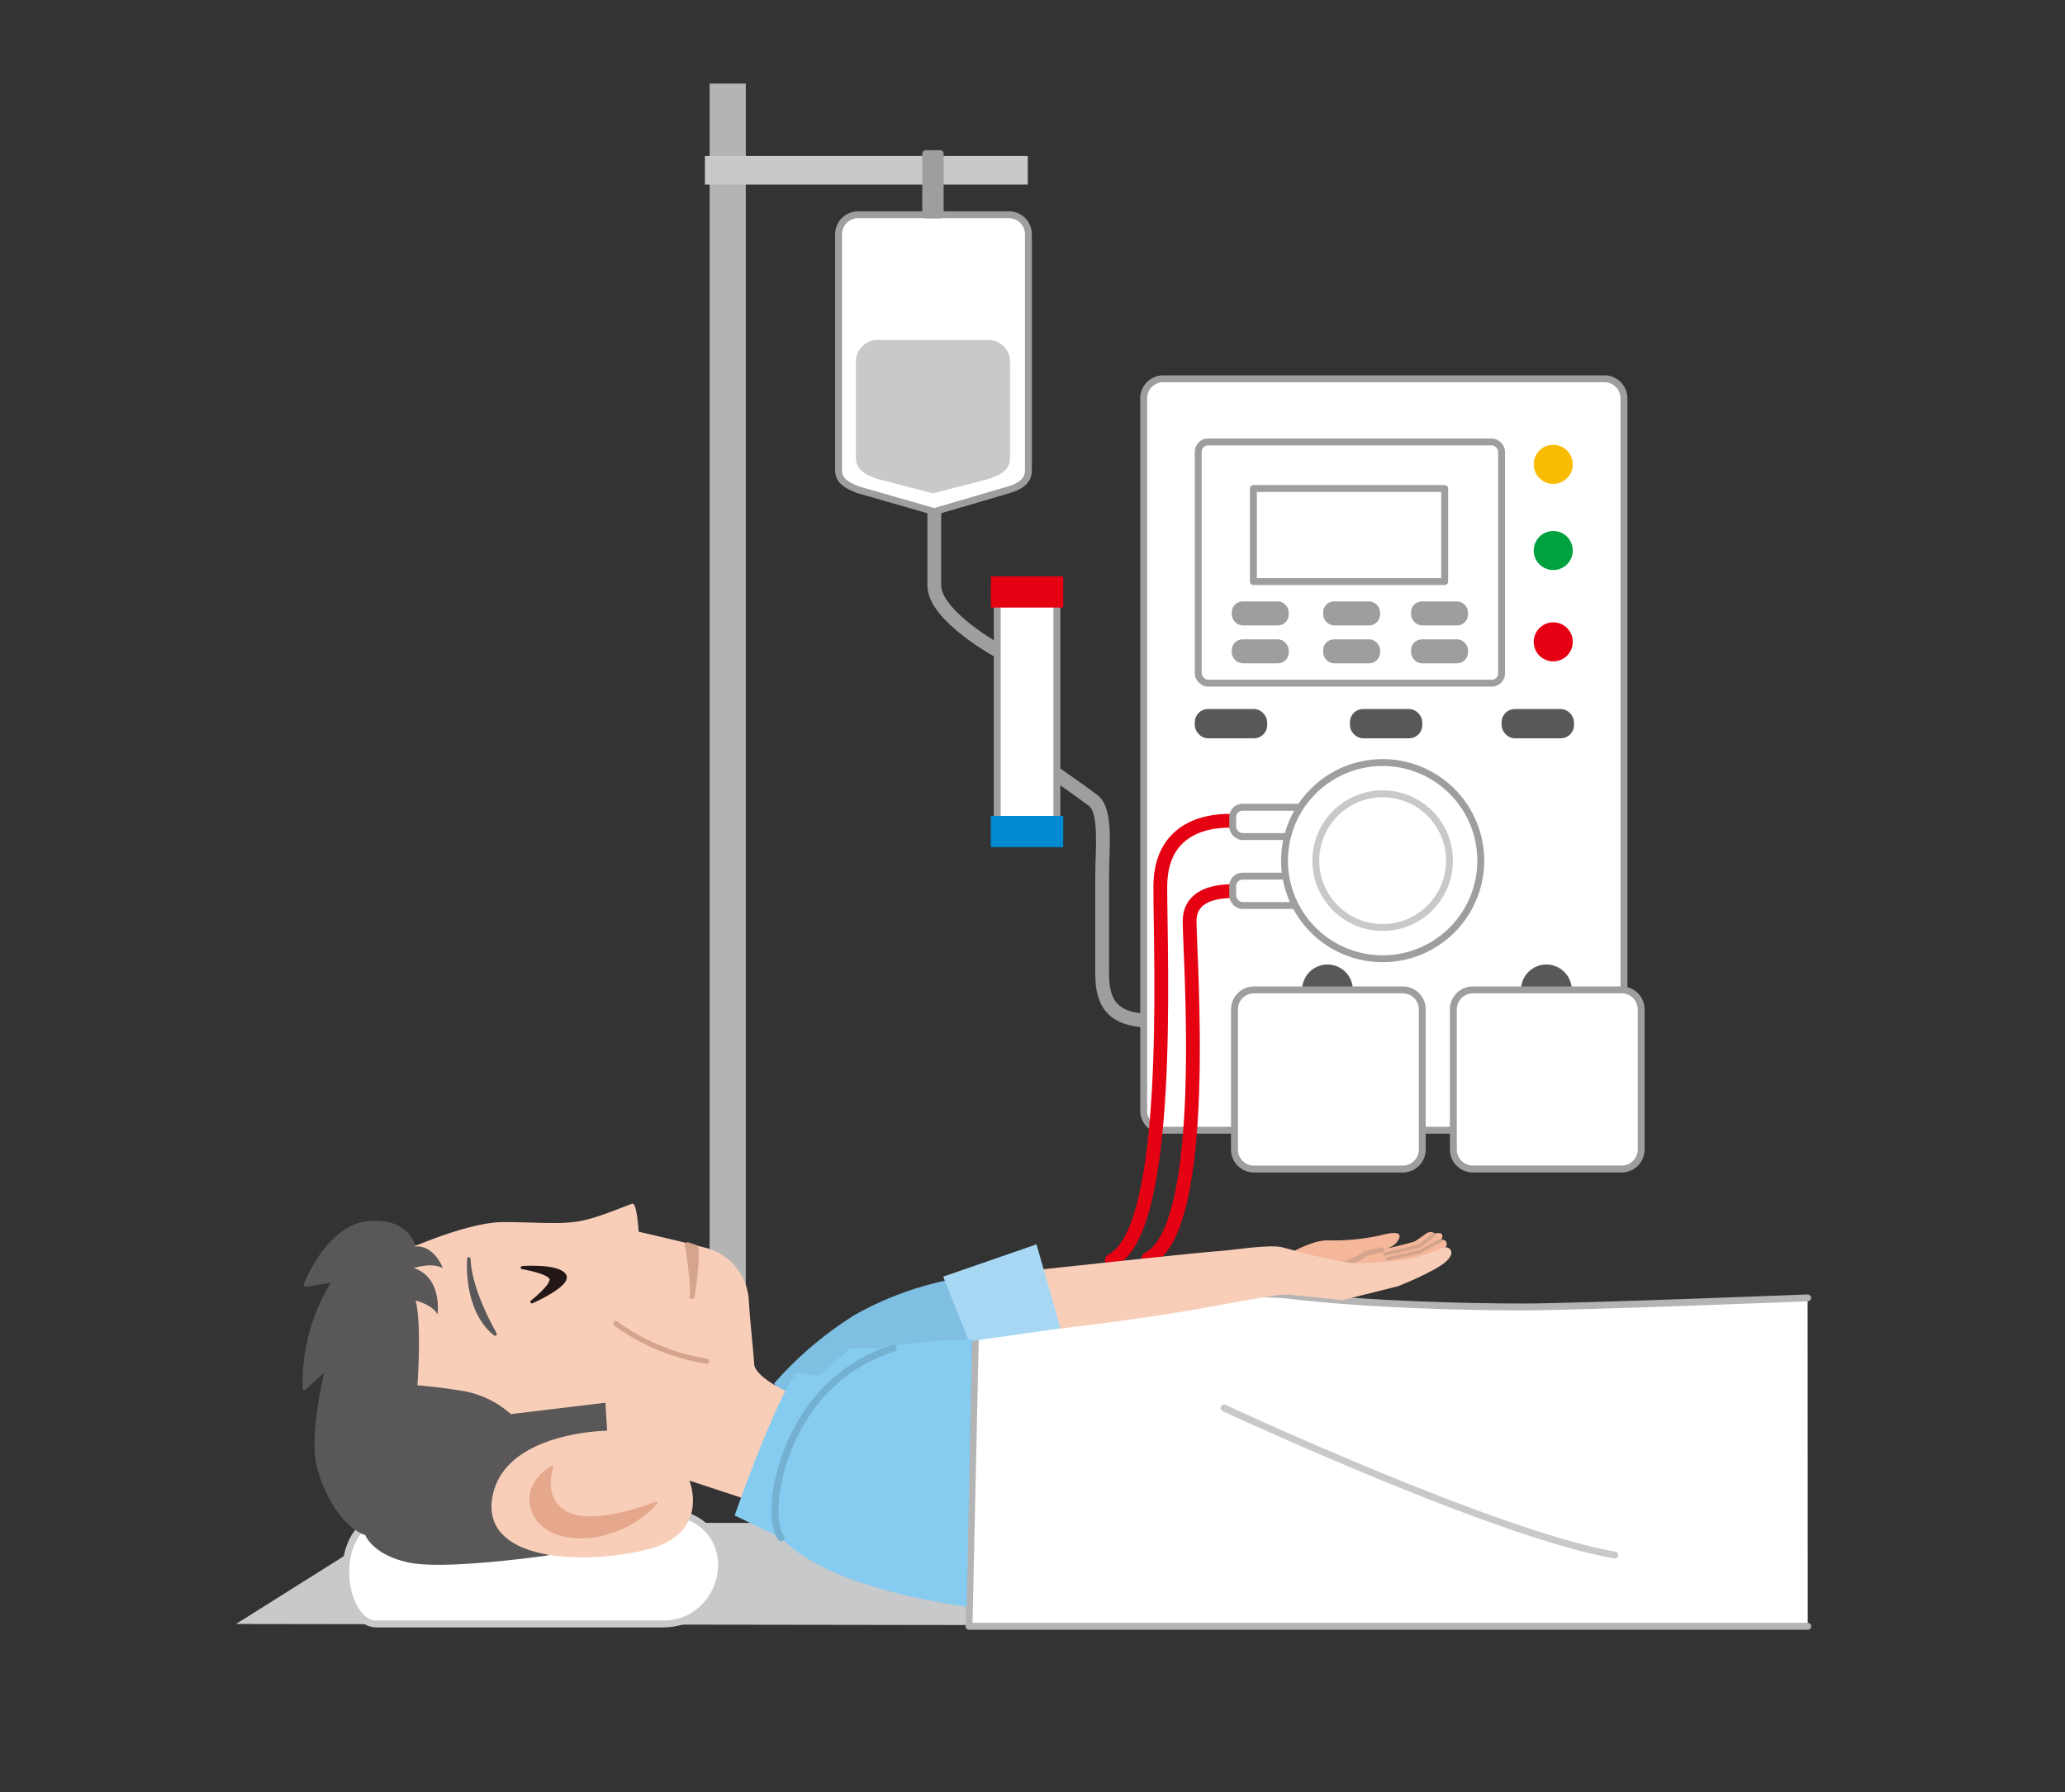 <svg id="レイヤー_1" data-name="レイヤー 1" xmlns="http://www.w3.org/2000/svg" viewBox="0 0 455 395"><rect x="0" y="0" width="455" height="395" fill="#333333" stroke="none"/><defs><style>.cls-1,.cls-12,.cls-2,.cls-22,.cls-26{fill:none;}.cls-2,.cls-5,.cls-6{stroke:#9e9e9f;}.cls-12,.cls-14,.cls-15,.cls-16,.cls-18,.cls-19,.cls-2,.cls-20,.cls-22,.cls-23,.cls-26,.cls-5,.cls-6,.cls-9{stroke-linecap:round;stroke-linejoin:round;}.cls-12,.cls-2{stroke-width:3.04px;}.cls-3{fill:#b4b4b5;}.cls-4{fill:#c8c9ca;}.cls-14,.cls-15,.cls-5{fill:#fff;}.cls-14,.cls-15,.cls-26,.cls-5,.cls-6,.cls-9{stroke-width:1.52px;}.cls-6{fill:#9e9e9f;}.cls-7{fill:#e50012;}.cls-8{fill:#008ad2;}.cls-16,.cls-9{fill:#595757;stroke:#595757;}.cls-10{fill:#f9bc00;}.cls-11{fill:#00a13f;}.cls-12{stroke:#e50012;}.cls-13{fill:#7ebfe2;}.cls-14{stroke:#c8c9ca;}.cls-15{stroke:#b4b4b5;}.cls-16,.cls-22{stroke-width:0.76px;}.cls-17,.cls-19{fill:#f8ceb9;}.cls-18{fill:#231815;stroke:#231815;stroke-width:0.69px;}.cls-19,.cls-22,.cls-23{stroke:#d5a48d;}.cls-19,.cls-23{stroke-width:1.14px;}.cls-20{fill:#e5a88c;stroke:#e5a88c;stroke-width:0.6px;}.cls-21{fill:#f5b799;}.cls-23{fill:#d5a48d;}.cls-24{fill:#a7d7f3;}.cls-25{fill:#86cbf0;}.cls-26{stroke:#74b0d1;}</style></defs><rect class="cls-1" x="-728" y="-213" width="1366" height="768"/><rect class="cls-1" x="-728" y="-213" width="1366" height="768"/><rect class="cls-1" x="-728" y="-213" width="1366" height="768"/><rect class="cls-1" x="-728" y="-213" width="1366" height="768"/><path class="cls-2" d="M231.24,169.56s6.58,4.55,9.61,6.83,2,10.63,2,16.71v21.52c0,6.83,2.53,10.38,11.39,10.38"/><path class="cls-2" d="M205.86,112v17c0,6.84,14.49,14.68,14.49,14.68"/><rect class="cls-3" x="156.36" y="18.42" width="7.97" height="291.64"/><rect class="cls-4" x="155.32" y="34.38" width="71.14" height="6.3"/><path class="cls-5" d="M226.6,103.63c0,2.38-1.76,3.52-4.3,4.31l-16.44,4.82-16.78-4.82c-2.36-.93-4.31-1.93-4.31-4.31v-52a4.31,4.31,0,0,1,4.31-4.3H222.3a4.3,4.3,0,0,1,4.3,4.3Z"/><rect class="cls-6" x="203.97" y="33.86" width="3.19" height="13.53"/><path class="cls-4" d="M222.55,100.81c0,2.62-1.75,3.79-4.75,4.75l-12.23,3.17-12.23-3.17c-2.85-1-4.75-2.13-4.75-4.75V79.68a4.75,4.75,0,0,1,4.75-4.75H217.8a4.75,4.75,0,0,1,4.75,4.75Z"/><rect class="cls-5" x="219.73" y="128.66" width="13.14" height="56.65"/><rect class="cls-7" x="218.32" y="127.01" width="15.95" height="6.89"/><rect class="cls-8" x="218.32" y="179.82" width="15.95" height="6.89"/><path class="cls-5" d="M256.3,83.48h97.21a4.31,4.31,0,0,1,4.31,4.31v157a4.3,4.3,0,0,1-4.3,4.3H256.3a4.3,4.3,0,0,1-4.3-4.3v-157a4.31,4.31,0,0,1,4.31-4.31Z"/><rect class="cls-5" x="264.02" y="97.4" width="66.84" height="53.16" rx="2.15"/><rect class="cls-9" x="264.02" y="157.02" width="14.43" height="4.94" rx="2.15"/><rect class="cls-6" x="272.17" y="133.3" width="11.03" height="3.77" rx="1.65"/><rect class="cls-6" x="311.67" y="133.3" width="11.03" height="3.77" rx="1.65"/><rect class="cls-6" x="292.3" y="133.3" width="11.03" height="3.77" rx="1.65"/><rect class="cls-6" x="272.17" y="141.66" width="11.03" height="3.77" rx="1.65"/><rect class="cls-6" x="311.67" y="141.66" width="11.03" height="3.77" rx="1.65"/><rect class="cls-6" x="292.3" y="141.66" width="11.03" height="3.77" rx="1.65"/><rect class="cls-9" x="331.62" y="157.02" width="14.43" height="4.94" rx="2.15"/><rect class="cls-9" x="298.2" y="157.02" width="14.43" height="4.94" rx="2.15"/><path class="cls-10" d="M346.54,102.34a4.3,4.3,0,1,1-4.29-4.3A4.3,4.3,0,0,1,346.54,102.34Z"/><path class="cls-7" d="M346.54,141.45a4.3,4.3,0,1,1-4.29-4.29A4.29,4.29,0,0,1,346.54,141.45Z"/><path class="cls-11" d="M346.54,121.33a4.3,4.3,0,1,1-4.29-4.3A4.29,4.29,0,0,1,346.54,121.33Z"/><rect class="cls-5" x="276.17" y="107.66" width="42.15" height="20.51"/><path class="cls-9" d="M297.33,218.16a4.83,4.83,0,1,1-4.83-4.83A4.84,4.84,0,0,1,297.33,218.16Z"/><path class="cls-5" d="M276.3,218.16h32.78a4.3,4.3,0,0,1,4.3,4.3v30.88a4.31,4.31,0,0,1-4.31,4.31H276.3a4.3,4.3,0,0,1-4.3-4.3V222.47a4.3,4.3,0,0,1,4.3-4.3Z"/><path class="cls-9" d="M345.56,218.16a4.83,4.83,0,1,1-4.83-4.83A4.84,4.84,0,0,1,345.56,218.16Z"/><path class="cls-5" d="M324.53,218.16h32.78a4.3,4.3,0,0,1,4.3,4.3v30.88a4.3,4.3,0,0,1-4.3,4.3H324.53a4.3,4.3,0,0,1-4.3-4.3V222.47A4.31,4.31,0,0,1,324.53,218.16Z"/><path class="cls-12" d="M272.75,181s-17.09-2.28-17.09,14.43S258.32,271,245,277.78"/><path class="cls-12" d="M273.51,196.52S262.12,195,262.12,203s4.56,67.6-9.11,74.43"/><path class="cls-13" d="M170.58,304.88a79.76,79.76,0,0,1,17.71-15.06A71.17,71.17,0,0,1,209.46,282L215,295.32,186.86,311l-14-.82Z"/><polygon class="cls-4" points="51.99 357.91 87.44 335.63 397.82 335.63 397.82 358.42 51.99 357.91"/><path class="cls-14" d="M146.17,357.91H82.88c-6.58,0-10.12-16.2-2-22.28s26.32.51,35.44,1,28.86-7.59,38-1S158.32,357.91,146.17,357.91Z"/><path class="cls-15" d="M398.32,358.42H213.51L215,290.57s52.15-7.09,69.37-5.06,39,2.53,51.14,2.53,62.78-2,62.78-2"/><path class="cls-14" d="M269.72,310.31s59.74,27.85,86.07,32.41"/><path class="cls-16" d="M91.17,274.74s-1.35-6.17-10.22-5.21-13.69,13.69-13.69,13.69l6.36-1A42.18,42.18,0,0,0,67.07,306l5-4.62s-3.66,14.46-1.93,21.59,6.37,13.88,10.61,15c0,0,1.35,4.24,9.25,6s30.66-1.55,30.66-1.55l23.52-31.81-14.46-13.11-33-23.14Z"/><path class="cls-17" d="M91.17,274.74s12.34-5.4,19.66-5.4,12.35.58,16.78-.19,10.8-3.67,11.76-3.86,1.35,6.17,1.35,6.17,8.48,1.93,14.46,3.47a12.7,12.7,0,0,1,9.83,12c.39,5.78,1,10.79,1.16,13.69s7.71,6.36,7.71,6.36-7.52,14.07-9.83,23.33l-12.15-4s4.82,11.76-9.45,15.23-36.63,2.51-33.93-11.76,25.26-14.46,25.26-14.46l-.39-6.17-20.82,2.51a21.33,21.33,0,0,0-10-5c-5.78-1-10.6-1.35-10.6-1.35s1-13.3-.39-18.7c0,0,3.86,1,4.82,3.09,0,0,1.16-8.1-5.2-10.22,0,0,3.85-1.35,6.36,0C97.53,279.37,95.6,274.16,91.17,274.74Z"/><path class="cls-18" d="M115.08,279.37s7.52-.58,9.25,1.54-7.13,6-7.13,6,4.43-3.47,4.24-5S115.08,279.37,115.08,279.37Z"/><path class="cls-16" d="M103.31,277.44s-1,11.18,5.79,16.58C109.1,294,103.51,284.57,103.31,277.44Z"/><path class="cls-19" d="M135.71,291.71a46.48,46.48,0,0,0,20,8.29"/><path class="cls-20" d="M121.63,323.33s-7.33,4.05-3.66,10.8,18.12,6.36,26.61-2.9c0,0-13.31,5.4-19.48,2.32S121.63,323.33,121.63,323.33Z"/><path class="cls-21" d="M285.36,275.61s4.47-2.46,7.57-2.24A47.8,47.8,0,0,0,304,272.29c2.23-.58,5.19-1.16,4.18.86s-3.82,2.31-3.82,2.31,6.92-1.59,7.47-1.92,2.28-1.6,2.61-1.81,1.4-.35,1.59.17c0,0,1.35-.41,1.68.14s-.19,1.19-.19,1.19.93-.12,1.17.54,0,1-.5,1.36-7.91,4.05-10.42,4.27-22.34-1.57-22.34-1.57Z"/><polyline class="cls-22" points="317.35 273.41 312.74 275.91 305.65 277.45"/><polyline class="cls-22" points="315.9 272.12 312.7 274.63 305.08 276.41"/><path class="cls-23" d="M304.4,275.46l-3.59.85s-1.81,1.66-6.36,2.76"/><path class="cls-17" d="M229,279.82s35.81-3.87,39.27-4.07,11.6-1.63,14.45-.81,12.82,3.46,16.28,3.46,11-.63,13.2-1.35c1.4-.45,5.1-1.69,5.91-2.09s3,.71.58,3S308,283.48,308,283.48l-12.21,3.06s-9.36-1-12-1.22-14.86,2.44-26.46,4.27-24.21,3.26-24.21,3.26Z"/><polygon class="cls-24" points="207.82 281.36 213.51 295.63 233.67 292.76 228.38 274.24 207.82 281.36"/><path class="cls-25" d="M213,354.07c-8.78-1.19-31.47-5.15-40.87-15.15L161.87,334s8.73-25.07,13.67-31.52l4.94.76,6.83-6.08H193s12.41-2,21.2-2Z"/><path class="cls-26" d="M172.12,338.92c-4-4.53-.11-34,24.71-41.77"/><path class="cls-23" d="M151.49,274.34s1.51,9.52,1,11.39c0,.16,1.35-8.49.75-10.81Z"/><rect class="cls-5" x="271.61" y="177.91" width="22.78" height="6.46" rx="2.15"/><rect class="cls-5" x="271.61" y="193.1" width="22.78" height="6.46" rx="2.15"/><path class="cls-5" d="M326.27,189.68a21.62,21.62,0,1,1-21.62-21.62A21.62,21.62,0,0,1,326.27,189.68Z"/><circle class="cls-14" cx="304.65" cy="189.68" r="14.73"/></svg>